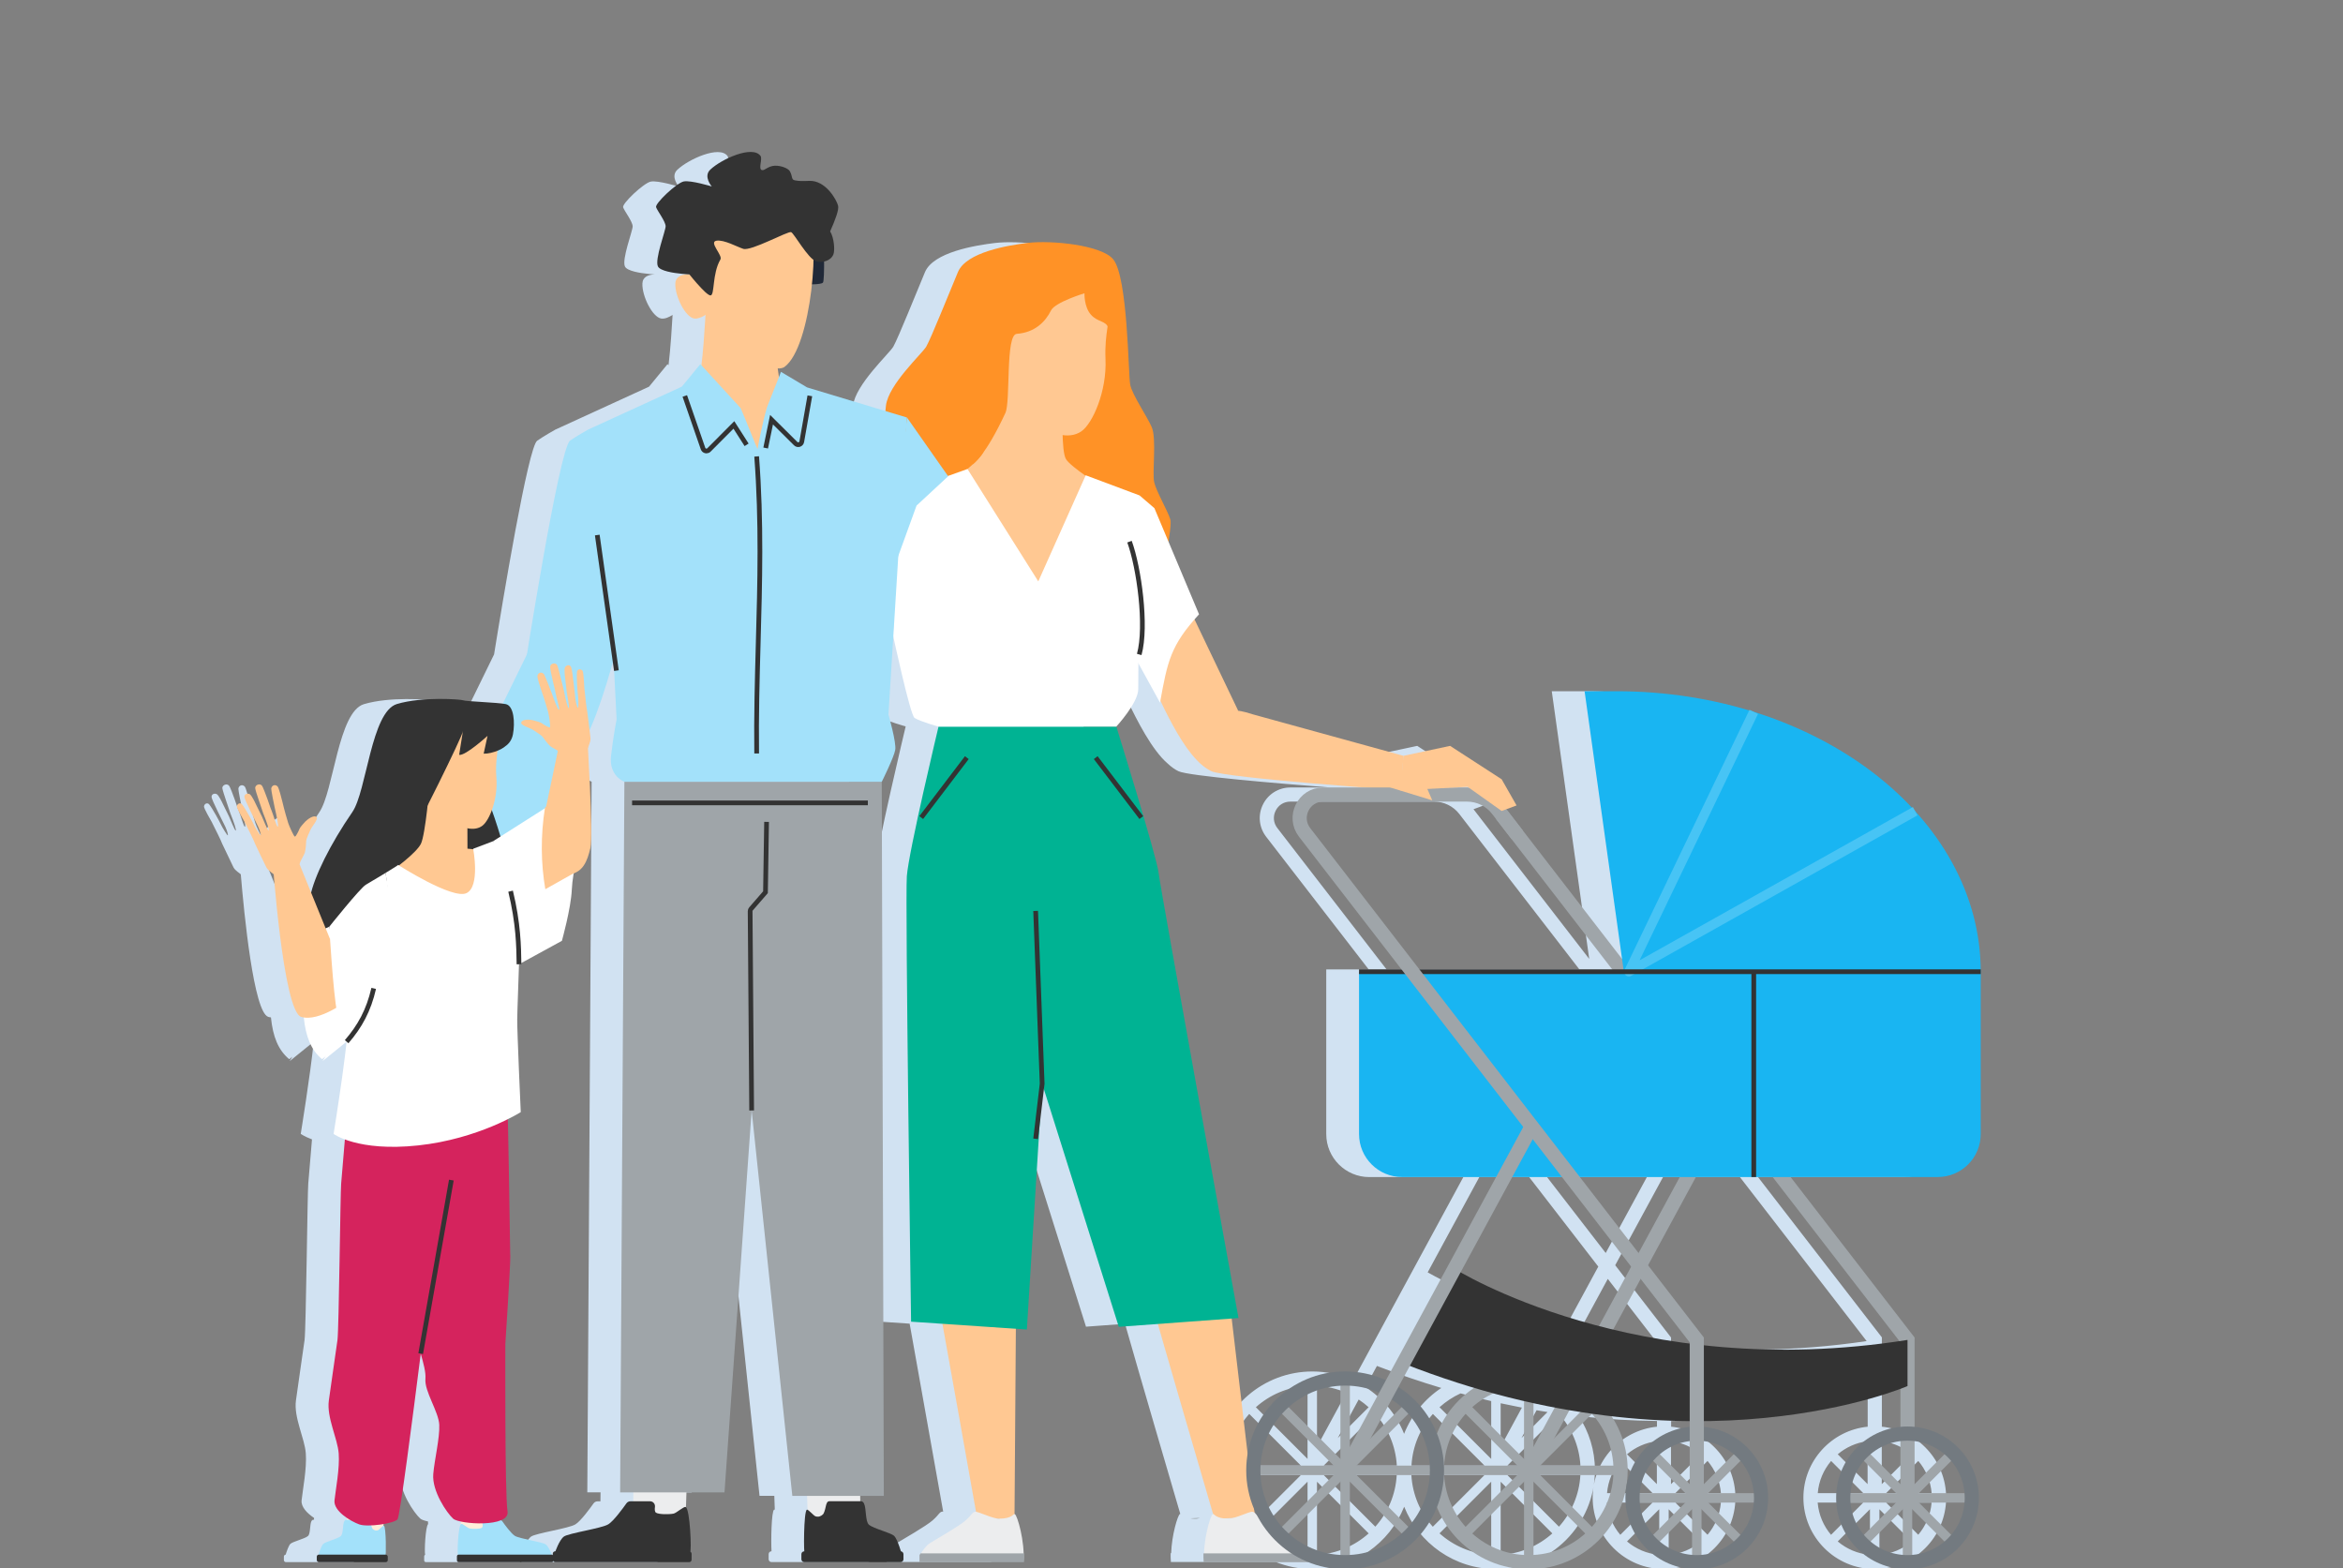 <?xml version="1.0" encoding="UTF-8"?>
<svg id="grph" xmlns="http://www.w3.org/2000/svg" viewBox="0 0 496 332">
  <rect x="0" y="0" width="496" height="332" fill="#808080" stroke="none"/>
  <path d="M412.34,205.2c-.13-12.43-5.23-23.95-13.85-33.45l-.51-.91-.22.12c-8.4-8.94-19.94-16.01-33.39-20.24l-.97-.47-.07.15c-8.71-2.63-18.18-4.08-28.1-4.08h-6.73l7.93,56.67-24.31-31.45h0s-.19-.24-.19-.24l2.16-.8-3.16-5.54-10.91-7.07-9.9,2.11-31.97-8.8c-1-.35-2.03-.59-3.06-.75,0-.06.01-.09.01-.09l-9.2-19.23c.31-.35.62-.71.96-1.08l-6.48-15.4c.37-2.3.56-4.11.39-4.68-.6-1.91-2.92-5.83-3.41-7.84-.47-1.93.54-9.27-.53-11.71-.97-2.22-4.13-6.85-4.55-8.94-.42-2.07-.48-22.82-3.61-26.58-2.52-3.03-13.15-4.06-18.07-3.46-4.18.51-13.02,1.94-14.79,6.17-1.78,4.24-5.65,13.91-6.7,15.77-.83,1.45-8.03,8.02-8.54,12.52-.04.35-.08.73-.12,1.12l-16.54-4.99-5.53-3.29-.45,1.14c-.08-.58-.17-1.21-.26-1.87.62,0,1.14-.09,1.46-.33,3.06-2.26,5.04-10.08,5.8-17.45.75-.02,1.99-.08,2.3-.35.21-.18.26-2.28.26-4.48.85-.18,1.64-.67,1.97-1.52.34-.89.14-3.5-.69-4.86,1.12-2.53,1.88-4.59,1.68-5.41-.31-1.28-2.67-5.47-6.15-5.29-1.5.06-2.05.06-2.95-.1-.9-.16-.46-.72-1.12-1.94-.31-.58-1.83-1.22-3.18-1.17-1.49.06-2.18,1.12-2.76.92-.8-.26.2-2.34-.28-3-1.7-2.31-8.27.67-10.64,2.92-1.52,1.46.33,3.55.33,3.55,0,0-4.43-1.35-5.93-1.06-1.5.29-6.14,4.68-5.86,5.45.26.78,1.99,2.98,2.02,4.03,0,.96-2.38,7.1-1.62,8.53.5.94,3.23,1.37,5.04,1.54.52.05.96.09,1.25.11-1.31.02-2.56.49-2.61,1.91-.1,2.71,2.13,7.12,3.97,7.42.79.13,1.72-.32,2.42-.77-.12,2.07-.43,7.19-.86,10.66l-.21-.23-3.92,4.77-19.93,9.13s0,0,0,.01c-.07.04-2.37,1.33-3.74,2.29-1.92,1.33-7.35,34.19-9.13,45.24l-5.11,10.45c-2.34-.3-7.96-.49-8.44-.71-.4-.19-8.54-.84-14,.79-5.46,1.63-6.41,18.48-9.44,22.87-4.36,6.33-7.66,12.82-8.72,17.03l-2.45-6.02s.06-.06.06-.09c.05-.43.98-1.93,1.09-2.34.19-.71.29-2.21.29-2.54,0-.33.61-1.66.9-2.3.29-.65,1.56-2.09,1.34-2.57-.27-.59-1.44-.15-2.44.84-.4.4-1.14,1.27-1.23,1.54-.09.27-.74,1.66-.97,1.64-.23-.01-1.25-2.35-1.42-2.89-.17-.55-.83-2.75-1.24-4.54-.16-.67-.73-2.86-.99-3.17-.48-.56-1.29-.28-1.36.45-.03.28.57,3.33.73,3.99.38,1.65.89,3.92.66,4.05-.23.14-.99-2.71-1.32-3.4-.28-.59-.59-1.73-.89-2.49-.27-.7-.9-2.55-1.2-2.85-.47-.47-1.36-.1-1.38.54,0,.26.55,1.96.77,2.59.22.62.83,2.5.92,2.73.77,1.93,1.32,3.58,1.15,3.69-.17.12-1.21-2.54-1.42-2.98-.22-.44-1.09-2.18-1.32-2.69-.19-.42-.84-1.74-1.23-2.01-.36-.24-1.15-.16-1.15.56,0,.6,2.52,5.46,2.92,6.32.41.89.63,1.78.51,1.81-.11.03-1.15-1.65-1.39-2.19-.24-.54-1.85-3.53-2.55-4.37-.3-.36-.95-.26-1.09.41-.08.39,1.44,2.95,1.64,3.32.26.47,1.04,2.13,1.36,2.73.32.6.72,1.56.84,1.85.12.29,2.03,4.27,2.4,5.02.36.72,1.4,1.28,1.55,1.49.7,8.37,2.74,29.22,5.82,30.17.18.06.37.08.56.11.42,4.13,1.56,6.92,3.87,8.85l.66-.52c-.18.29-.36.6-.56.93l5.09-4.12c-.72,7.04-2.75,19.51-2.75,19.51,0,0,.75.56,2.38,1.17-.32,3.82-.64,7.75-.79,9.37-.17,1.82-.47,30.81-.78,33.1-.38,2.83-1.35,9.23-1.83,12.82-.48,3.59,1.85,7.98,2.09,11.17.24,3.19-.65,7.69-.89,9.95-.15,1.39,1.17,2.73,2.63,3.72v.39s-.12,0-.12,0c-.17,0-.33.11-.43.3-.38.74-.17,2.67-.74,3.15-.71.6-3.22,1.16-3.73,1.67-.35.35-.76,1.55-.98,2.26-.21.02-.38.2-.38.42v.74c0,.24.19.43.43.43h14.18c.23,0,.43-.19.43-.43v-.74c0-.24-.19-.43-.43-.43h0c.09-1.45.02-5.93-.38-6.13-.02-.01-.06,0-.1,0v-.35c1.43-.25,2.63-.61,2.96-.99.51-.59,3.2-21.44,4.92-35.09.55,2,1.11,3.93.99,5.34-.23,2.65,2.8,6.94,2.93,9.74.12,2.79-1.02,7.41-1.27,10.41-.3,3.62,2.88,8.25,4.21,9.45.25.23.85.44,1.64.61l.02.55c-.57.59-.81,5.86-.63,6.5-.12.06-.2.18-.2.32v.88c0,.2.16.36.36.36h19.72c.14,0,.27-.09.32-.21.09.12.24.21.4.21h28.36c.28,0,.51-.23.51-.51v-1.26c0-.2-.12-.38-.29-.46.25-.92-.09-8.51-.91-9.35l.11-3.18h8.05l5.75-80.85,8.61,81.58h3.13l.1,2.93c-.06-.02-.1-.03-.14-.01-.58.28-.68,6.73-.55,8.81h0c-.34,0-.61.27-.61.61v1.07c0,.34.27.61.61.61h20.39c.34,0,.61-.27.61-.61v-1.07c0-.31-.24-.56-.54-.6-.32-1.02-.9-2.75-1.41-3.25-.73-.73-4.34-1.53-5.37-2.4-.81-.69-.51-3.47-1.06-4.53-.14-.28-.37-.44-.62-.44h-.16s-.01-1.13-.01-1.13h5l-.44-151.17h0s2.59-5.2,2.85-6.77c.26-1.54-1.42-7.39-1.42-7.39l1.02-16.52c.55,2.55,3.64,16.59,4.48,17.14,1.17.76,5.08,1.84,5.08,1.84,0,0-6.33,26.46-6.71,31.67-.37,5.22.9,94.31.9,94.31l6.65.45c1.66,9.2,6.19,34.66,7.1,39.8-.07,0-.16-.03-.2-.02-.64.11-.67.66-2.04,1.86-1.37,1.21-6.3,4.02-7.48,4.75-.75.46-1.42,1.37-1.93,2.2h-.1c-.07.13-.14.26-.21.38v1.48h22.12c.04-.67.06-1.28.05-1.86h-.11c-.12-3.85-1.39-8.02-1.85-8.3-.03-.02-.05-.02-.08-.02l.28-39.22,2.32.16,3.24-52.04,16.22,51.47,8.26-.61c2.63,9.27,10.14,34.93,11.7,40.24-.03,0-.05,0-.08.02-.47.28-1.73,4.45-1.85,8.3h-.11c-.01.58,0,1.19.05,1.86h22.12v-.03c2.42.98,5.06,1.53,7.83,1.53,8.81,0,16.35-5.48,19.44-13.2,3.09,7.72,10.63,13.2,19.44,13.2,11.54,0,20.94-9.39,20.94-20.94,0-4.22-1.27-8.15-3.43-11.45,5.85.67,11.38.99,16.56,1.04v1.21c-7.63.76-13.61,7.21-13.61,15.03,0,8.33,6.78,15.11,15.11,15.11s15.11-6.78,15.11-15.11c0-7.82-5.98-14.27-13.61-15.03v-1.21c21.97-.22,37-5.12,41.61-6.84v8.05c-7.63.76-13.61,7.21-13.61,15.03,0,8.33,6.78,15.11,15.11,15.11s15.11-6.78,15.11-15.11c0-7.82-5.98-14.27-13.61-15.03v-18.91l-26.25-33.97h31.15c5.03,0,9.11-4.08,9.11-9.11v-34.85h-.02ZM127.1,317.81h-.6c-.34,0-.65.16-.85.44-.75,1.06-2.71,3.74-3.83,4.43-1.4.87-8.41,1.87-9.41,2.6-.82.6-1.56,2.47-1.79,3.11h-.04c-.28,0-.51.23-.51.51v.26c-.06-.05-.13-.08-.21-.08h-.03c-.16-.43-.67-1.74-1.24-2.17-.7-.51-5.57-1.21-6.54-1.81-.78-.48-2.14-2.34-2.66-3.08-.07-.1-.17-.18-.28-.23.95-.4,1.52-1.01,1.37-1.89-.59-3.49-.46-35.46-.46-35.46,0,0,1.09-16.56,1.05-18.74-.13-8.48-.32-20.86-.5-28.81,1.76-.88,2.74-1.5,2.74-1.5,0,0-.77-16.9-.75-19.74.01-1.96.22-6.71.37-11.55l9.08-4.96s1.93-6.83,2.1-10.86c.05-1.07.2-2.25.4-3.44h.01c2.21-.73,2.97-3.04,3.51-5.34.5-2.12-.19-15.43-.51-21.18.01-.01.04-.02.04-.03-.03-.22.59-1.29.5-2.12-.03-.26-.1-.88-.19-1.61,1.88-4.16,3.64-9.76,5.09-14.95.34,6.84.64,12.67.64,12.67,0,0-.64,3.2-1.17,7.63-.51,4.3,2.67,5.51,2.81,5.56l-.91,150.43h2.8l-.02,1.89ZM406.09,324.89l-6.82-6.82h9.64c-.21,2.59-1.24,4.94-2.83,6.82ZM408.91,316.08h-9.64l6.82-6.82c1.59,1.87,2.61,4.23,2.83,6.82ZM398.36,305.08c2.39.3,4.57,1.29,6.32,2.77l-6.32,6.32v-9.09ZM397.86,319.49l6.82,6.82c-1.87,1.59-4.23,2.61-6.82,2.83v-9.64ZM395.36,305.08v9.09l-6.32-6.32c1.75-1.48,3.92-2.48,6.32-2.77ZM387.63,309.26l6.82,6.82h-9.64c.21-2.59,1.24-4.94,2.83-6.82ZM384.8,318.08h9.64l-6.82,6.82c-1.59-1.87-2.61-4.23-2.83-6.82ZM395.86,329.13c-2.59-.21-4.94-1.24-6.82-2.83l6.82-6.82v9.64ZM348.64,249.16l-8.72,16.08-12.43-16.08h21.14ZM313.06,177.66h0s21.28,27.54,21.28,27.54h-40.82l-23.11-29.91c-.83-1.07-.97-2.44-.37-3.66.6-1.22,1.76-1.94,3.12-1.94h30.45c2.06,0,4.05.97,5.31,2.61l4.14,5.36ZM303.95,166.71c-.12,0-.23-.02-.34-.02h-2.27l2.41-.13.21.15ZM253.17,321.48c-.45,0-.83-.02-1.16-.07l2.01-.07c-.31.08-.61.14-.85.14ZM258.63,320.21l-.09-.76c.2.48.44.94.68,1.4-.25-.29-.42-.5-.59-.64ZM275.39,312.25l-10.94,10.94c-2.63-2.94-4.3-6.75-4.54-10.94h15.47ZM259.92,310.25c.23-4.19,1.9-8,4.54-10.94l10.94,10.94h-15.47ZM276.8,329.13c-4.19-.23-8-1.9-10.94-4.54l10.94-10.94v15.47ZM276.8,308.83l-10.94-10.94c2.94-2.63,6.75-4.3,10.94-4.54v15.47ZM257.17,307.82l-3.38-28.72,1.44-.11s-16.55-90.92-16.92-94.27c-.37-3.35-8.94-30.93-8.94-30.93,0,0,4.64-5.01,4.64-7.93,0-.59.01-2.63.03-5.47l4.59,8.35c.03-.14.05-.27.07-.4,1.96,4.11,5.18,10.46,8.47,13.27.79.76,1.62,1.32,2.31,1.65,2.12,1,20.98,2.58,32.09,3.44h-8.41c-2.49,0-4.72,1.39-5.81,3.62-1.1,2.23-.83,4.84.69,6.81l21.7,28.08h-8.98v34.85c0,5.03,4.08,9.11,9.11,9.11h19.91l-23.33,43.03c-2.63-1.2-5.55-1.88-8.63-1.88-10.38,0-18.99,7.6-20.63,17.51ZM287.63,296.26c.74.49,1.44,1.04,2.1,1.63l-6.53,6.53,4.43-8.17ZM278.8,306.26v-12.9c2.19.12,4.28.63,6.2,1.47l-6.2,11.43ZM278.8,329.13v-15.47l10.94,10.94c-2.94,2.63-6.75,4.3-10.94,4.54ZM291.15,323.18l-10.94-10.94h15.47c-.23,4.19-1.9,8-4.54,10.94ZM280.22,310.25l10.94-10.94c2.63,2.94,4.3,6.75,4.54,10.94h-15.47ZM289.06,293.63l2.43-4.48c4.64,1.79,9.19,3.33,13.63,4.66-3.53,2.34-6.29,5.73-7.88,9.71-1.63-4.09-4.51-7.54-8.17-9.88ZM303.33,299.31l10.94,10.94h-15.47c.23-4.19,1.9-8,4.54-10.94ZM298.79,312.25h15.47l-10.94,10.94c-2.63-2.94-4.3-6.75-4.54-10.94ZM315.68,329.13c-4.19-.23-8-1.9-10.94-4.54l10.94-10.94v15.47ZM315.68,308.83l-10.94-10.94c1.33-1.19,2.82-2.18,4.46-2.93,2.19.6,4.35,1.14,6.48,1.63v12.24ZM317.68,329.13v-15.47l10.94,10.94c-2.94,2.63-6.75,4.3-10.94,4.54ZM317.68,306.26v-9.21c1.52.33,3.01.63,4.5.92l-4.5,8.29ZM325.28,298.53c.78.13,1.55.26,2.32.38l-5.52,5.52,3.2-5.9ZM330.03,323.18l-10.94-10.94h15.47c-.23,4.19-1.9,8-4.54,10.94ZM334.56,310.25h-15.47l10.94-10.94c2.63,2.94,4.3,6.75,4.54,10.94ZM331.53,280.71c-15.58-4.07-25.86-9.42-29.3-11.37l10.94-20.18h10.53l14.65,18.96-6.83,12.59ZM334.53,281.47l5.83-10.75,10.39,13.44v.26c-5.85-.75-11.28-1.77-16.21-2.95ZM350.75,305.08v9.09l-6.32-6.32c1.75-1.48,3.93-2.48,6.32-2.77ZM343.02,309.26l6.82,6.82h-9.64c.21-2.59,1.24-4.94,2.83-6.82ZM340.19,318.08h9.64l-6.82,6.82c-1.59-1.87-2.61-4.23-2.83-6.82ZM351.25,329.13c-2.59-.21-4.94-1.24-6.82-2.83l6.82-6.82v9.64ZM353.25,329.13v-9.64l6.82,6.82c-1.87,1.59-4.23,2.61-6.82,2.83ZM361.48,324.89l-6.82-6.82h9.64c-.21,2.59-1.24,4.94-2.83,6.82ZM364.3,316.08h-9.64l6.82-6.82c1.59,1.87,2.61,4.23,2.83,6.82ZM360.06,307.85l-6.32,6.32v-9.09c2.39.3,4.57,1.29,6.32,2.77ZM395.15,283.89c-15.32,2.27-29.24,2.21-41.4.89v-1.65l-11.82-15.3,10.13-18.67h11.75s1,0,1,0h0s3.51,0,3.51,0l26.84,34.73Z" fill="#d1e2f2"/>
  <g>
    <path d="M243.78,144.57c.6.4,7.11,17.33,12.86,18.4,3.44.64,5.43-12.62,5.43-12.62l-12.74-26.64-5.55,20.85Z" fill="#ffc892"/>
    <path d="M251.34,154.96c-.25,4.36,3.07,7.33,5.09,8.29,3.03,1.43,40.2,4.04,40.2,4.04l.46-7.3-31.97-8.8c-6.11-2.14-13.52-.59-13.77,3.77Z" fill="#ffc892"/>
    <g>
      <path d="M244.2,276.95c.33,1.65,12.89,44.53,12.89,44.53l8.61-.3-5.33-45.22-16.17.99Z" fill="#ffc892"/>
      <path d="M198.92,276.95c.33,1.65,7.86,44,7.86,44l7.98,1.05.33-46.04-16.17.99Z" fill="#ffc892"/>
      <g>
        <polygon points="145.37 314.34 145.1 322.54 134 322.43 134.09 314.34 145.37 314.34" fill="#ecedee"/>
        <path d="M117.5,328.61s.87-2.6,1.87-3.34c1-.73,8.01-1.73,9.41-2.6,1.12-.69,3.08-3.37,3.83-4.43.2-.28.51-.44.85-.44h4.16c.63,0,1.11.56,1.03,1.19-.07.51-.06,1.03.21,1.22.6.4,2.84.39,3.74.2.59-.12,2.14-1.54,2.54-1.4.95.34,1.31,9.68.94,9.54l-28.56.07Z" fill="#333"/>
        <rect x="117.02" y="328.39" width="29.39" height="2.29" rx=".51" ry=".51" fill="#333"/>
      </g>
      <g>
        <polygon points="182.07 314.34 182.18 323.18 171.08 323.29 170.78 314.34 182.07 314.34" fill="#ecedee"/>
        <path d="M190.96,329.19s-.91-3.3-1.64-4.03c-.73-.73-4.34-1.53-5.37-2.4-.81-.69-.51-3.47-1.06-4.53-.14-.28-.37-.44-.62-.44h-6.73c-.46.01-.62.58-.75,1.2-.11.56-.36,1.39-.57,1.58-.44.4-.91.61-1.56.42-.43-.12-1.56-1.54-1.85-1.4-.69.34-.71,9.61-.44,9.47l20.58.13Z" fill="#333"/>
        <path d="M170.26,328.39h20.39c.34,0,.61.27.61.61v1.07c0,.34-.27.61-.61.61h-20.39c-.34,0-.61-.27-.61-.61v-1.07c0-.34.27-.61.61-.61Z" fill="#333"/>
      </g>
      <path d="M192.87,279.78l24.51,1.66,3.24-52.04,16.22,51.47,25.34-1.86s-16.55-90.92-16.92-94.27c-.37-3.35-8.94-30.93-8.94-30.93h-37.64s-6.33,26.46-6.71,31.67c-.37,5.22.9,94.31.9,94.31Z" fill="#00b393"/>
      <g>
        <path d="M187.14,126.21h57.81c1.24-4.93,3.26-14.79,2.8-16.26-.6-1.91-2.92-5.83-3.41-7.84-.47-1.93.54-9.27-.53-11.71-.97-2.22-4.13-6.85-4.55-8.94-.42-2.07-.48-22.82-3.61-26.58-2.52-3.03-13.15-4.06-18.07-3.46-4.18.51-13.02,1.94-14.79,6.17-1.78,4.24-5.65,13.91-6.7,15.77-.83,1.45-8.03,8.02-8.54,12.52-.51,4.5-1.14,13.39-1.9,15.51-.76,2.12-6.84,12.9-5.32,15.81.91,1.74,4.26,5.92,6.82,9.02Z" fill="#ff9226"/>
        <g>
          <path d="M225.67,97.2c-1.05-1.67-.69-10.36-.69-10.36l-12.58-10.96s-2.58,17.05-4.31,19.99c-1.73,2.94-10.18,8.52-10.18,8.52,17.7,24.83,33.24,32.96,35.21-1.44,0,0-6.4-4.07-7.45-5.74Z" fill="#ffc892"/>
          <path d="M227.45,57.5c-4.35-2-17.76-3.29-19.31,3.13-2.56,10.58,1.15,14.38,4.04,18.57.82,6.97,11.35,15.78,16.72,12.12,2.4-1.63,5.43-8.5,5.13-15.28-.25-5.66,1.11-8.44.69-11.23-.5-3.36-2.76-5.23-7.28-7.3Z" fill="#ffc892"/>
        </g>
        <path d="M205.95,98.28s2.64-1.69,6.89-10.87c1.13-2.45-.03-16.56,2.4-16.74,3.87-.28,6.09-2.6,7.26-4.96.87-1.75,7.08-3.63,7.08-3.63,0,0-.13,2.83,1.35,4.52,1.47,1.68,3.29,1.23,3.71,2.91.42,1.68-.14,12.7,1.75,14.38,1.89,1.68,2.95,5.83,2.95,5.83l-4.63-33.88s-10.55-1.85-17.33-2.15c-6.77-.3-15.2,6.58-15.71,14.15l4.27,30.45Z" fill="#ff9226"/>
      </g>
      <path d="M236.32,153.8s4.64-5.01,4.64-7.93.27-41,.27-41l-11.39-4.26-10.04,22.46-14.99-23.79-14.17,5.06-1.6,30.09s3.64,16.94,4.56,17.54c1.17.76,5.08,1.84,5.08,1.84h37.64Z" fill="#fff"/>
      <path d="M237.38,133.95l2.93,5.23,5.26,9.56c1.6-8.84,2.24-12.11,8.26-18.7l-9.45-22.47-3.16-2.71-3.84,29.09Z" fill="#fff"/>
      <g>
        <path d="M194.75,329.17c.53-.9,1.3-2.01,2.15-2.54,1.17-.73,6.11-3.54,7.48-4.75,1.37-1.21,1.4-1.75,2.04-1.86.64-.11,3.64,1.45,5.03,1.46,2.98.02,3.04-1.17,3.4-.95.53.32,2.13,5.78,1.82,9.99h-21.92v-1.34Z" fill="#ecedee"/>
        <path d="M194.65,329.21c.07-.12.14-.25.21-.38h21.96c.01.58,0,1.19-.05,1.86h-22.12v-1.48Z" fill="#9fa5a9"/>
      </g>
      <g>
        <path d="M276.83,329.17c-.53-.9-1.3-2.01-2.15-2.54-1.17-.73-6.11-3.54-7.48-4.75-1.37-1.21-1.4-1.75-2.04-1.86-.64-.11-3.64,1.45-5.03,1.46-2.98.02-3.04-1.17-3.4-.95-.53.32-2.13,5.78-1.82,9.99h21.92v-1.34Z" fill="#ecedee"/>
        <path d="M276.93,329.21c-.07-.12-.14-.25-.21-.38h-21.96c-.01.58,0,1.19.05,1.86h22.12v-1.48Z" fill="#9fa5a9"/>
      </g>
      <polygon points="131.28 315.92 153.37 315.92 159.12 235.07 167.73 316.66 187.1 316.66 186.66 165.48 132.18 165.48 131.28 315.92" fill="#9fa5a9"/>
      <g>
        <path d="M165.43,82.58c-.49-1.02-1.6-11.54-1.6-11.54l-14.43-5.31s-.67,13.36-1.58,14.87c-.91,1.51-5.34,4.78-5.34,4.78,10.76,15.55,22.47,20.6,27.69,1.93-.32-.29-4.25-3.72-4.74-4.74Z" fill="#ffc892"/>
        <path d="M171.3,60.2s2.44.04,2.9-.35c.45-.39.18-9.72.18-9.72l-4.28,4.95,1.21,5.12Z" fill="#212938"/>
        <path d="M170.97,45.83c-1.97-2.47-7.9-5.13-16.89-3.87-15.55,2.18-7.73,17.73-5.62,21.57.07,0,.13.33.13.33,0,0,2.27,6.88,4.16,9.12,1.89,2.24,11.26,6.22,13.34,4.68,5.76-4.25,7.69-28.26,4.87-31.82Z" fill="#ffc892"/>
        <path d="M148.47,58.79c-.95-.77-5.41-1.5-5.51,1.21-.1,2.71,2.13,7.12,3.97,7.42,1.39.23,3.27-1.33,3.41-1.59.14-.26-.92-6.27-1.87-7.04Z" fill="#ffc892"/>
        <path d="M177.43,43.58c-.31-1.28-2.67-5.47-6.15-5.29-1.5.06-2.05.06-2.95-.1-.9-.16-.46-.72-1.12-1.94-.31-.58-1.83-1.22-3.18-1.17-1.49.06-2.18,1.12-2.76.92-.8-.26.2-2.34-.28-3-1.7-2.31-8.27.67-10.64,2.92-1.52,1.46.33,3.55.33,3.55,0,0-4.43-1.35-5.93-1.06-1.5.29-6.14,4.68-5.86,5.45.26.78,1.99,2.98,2.02,4.03,0,.96-2.38,7.1-1.62,8.53.5.94,3.23,1.37,5.04,1.54.93.1,1.61.13,1.61.13,0,0,1.28,1.62,2.52,2.91.55.59,1.11,1.11,1.51,1.36.18.12.33.18.44.18.93-.04.31-4.55,2.1-7.62.51-.88-2.48-3.66-.87-3.96,1.61-.29,4.48,1.34,5.72,1.72,1.67.51,9.39-3.77,10.11-3.54.59.19,3.57,5.63,5.29,6.17,1.23.39,3.11-.04,3.67-1.47.34-.89.14-3.5-.69-4.86,1.12-2.53,1.88-4.59,1.68-5.41Z" fill="#333"/>
      </g>
      <path d="M188.1,151.33s1.68,5.84,1.42,7.39c-.26,1.57-2.85,6.77-2.85,6.77h-54.48s-3.35-1.17-2.83-5.56c.52-4.43,1.17-7.63,1.17-7.63,0,0-1.69-33.44-1.69-34.23s-4.43-27.09-4.43-27.09l19.93-9.13,3.92-4.77,8.53,9.31c.93,2.07,3.5,8.68,3.58,8.68,0-.17,1.05-5.7,2.01-8.88l2.95-7.47,5.53,3.29,21.12,6.37-3.9,62.95Z" fill="#a3e1fa"/>
      <path d="M110.98,142.1s7.39-47.23,9.7-48.83c1.39-.97,3.75-2.29,3.75-2.29,0,0,10.54,32.25,9.28,34.77-1.26,2.52-8.09,36.58-14.61,35.11-6.52-1.47-8.12-18.76-8.12-18.76Z" fill="#a3e1fa"/>
      <path d="M108.47,186.89c0,.63,15.68-31.36,15.68-31.36l-10.92-20.44-12.6,25.76,7.84,26.04Z" fill="#a3e1fa"/>
      <line x1="126.44" y1="113.26" x2="130.49" y2="141.96" fill="none" stroke="#333" stroke-miterlimit="10"/>
      <path d="M160.18,159.5c-.1-7.89.12-15.78.33-23.42.35-12.62.72-25.68-.33-39.46" fill="none" stroke="#333" stroke-miterlimit="10"/>
      <line x1="195.02" y1="173.07" x2="204.67" y2="160.38" fill="none" stroke="#333" stroke-miterlimit="10"/>
      <line x1="231.96" y1="160.38" x2="241.61" y2="173.07" fill="none" stroke="#333" stroke-miterlimit="10"/>
      <polyline points="219.24 192.83 220.62 229.4 219.24 241.07" fill="none" stroke="#333" stroke-miterlimit="10"/>
      <path d="M239.11,114.66c1.99,5.44,3.73,17.86,2.06,23.88" fill="none" stroke="#333" stroke-miterlimit="10"/>
      <path d="M159.12,235.07l-.32-42.19c0-.18.07-.35.19-.49l3.06-3.52.23-14.89" fill="none" stroke="#333" stroke-miterlimit="10"/>
      <path d="M171.44,83.79l-1.71,9.71c-.05.28-.25.51-.52.6-.27.08-.57.02-.77-.19l-5.11-5.07-1.24,6" fill="none" stroke="#333" stroke-miterlimit="10"/>
      <path d="M158.05,94.16l-2.69-4.21-5.27,5.29c-.14.15-.34.23-.54.23-.06,0-.11,0-.17-.02-.26-.06-.47-.25-.55-.49l-3.86-11.14" fill="none" stroke="#333" stroke-miterlimit="10"/>
      <polygon points="192 88.38 200.72 100.82 194.03 107.02 188.19 123.11 192 88.38" fill="#a3e1fa"/>
      <line x1="133.81" y1="169.96" x2="183.72" y2="169.96" fill="none" stroke="#333" stroke-miterlimit="10"/>
    </g>
    <g>
      <path d="M102.21,166.34l-1.81-8.03s1.98.2,3.83.34c1.85.14,3.91-.82,4.36-3.22.45-2.4.23-6.02-1.52-6.38-1.75-.36-8.52-.56-9.04-.81-.4-.19-8.54-.84-14,.79-5.46,1.63-6.41,18.48-9.44,22.87-4.66,6.76-8.1,13.7-8.91,17.86-.39,1.99-.73,4.6,3.08,6.9,4.14,2.5,34.55-4.53,38.25-6.79,3.7-2.26-4.78-23.52-4.78-23.52Z" fill="#333"/>
      <g>
        <path d="M98.96,179.65l-.02-6.78-7.97-6.88s-.89,10.67-1.87,12.64c-.98,1.97-5.85,5.48-5.85,5.48,7.1,6.84,18.89,15.21,21.6-3.9l-5.89-.56Z" fill="#ffc892"/>
        <path d="M100.27,152.65c-2.91-1.2-11.74-1.69-12.59,2.56-1.4,7.01,1.13,9.41,3.14,12.08.72,4.55,7.87,10.06,11.29,7.51,1.53-1.14,3.34-5.72,2.97-10.16-.31-3.7.5-5.57.16-7.39-.42-2.2-1.95-3.36-4.97-4.6Z" fill="#ffc892"/>
      </g>
      <path d="M87.4,176.56c.07.16,10.73-21.05,10.6-21.82l-.8,5.05c1.29.28,6.01-4.02,6.01-4.02l-.82,3.77c1.82.07,4.65-1.2,4.5-1.75-.08-.3.53-5.19-6.45-6.56-6.98-1.37-12.52-2.91-14.72,1.31-2.21,4.22,1.69,24.01,1.69,24.01Z" fill="#333"/>
      <path d="M68.18,224.22c-4.63-3.86-4.57-11.25-3.41-25.85l4.92-2.19,5.82,22.21-7.33,5.83Z" fill="#fff"/>
      <path d="M73.88,211.54l-1.41-13.99-2.65,1.13-7.07-17.36-5.08.32s2.23,32.42,6.09,33.62c3.87,1.19,10.12-3.72,10.12-3.72Z" fill="#ffc892"/>
      <g>
        <polygon points="97.46 319.32 97.65 325.02 105.36 324.94 105.3 319.32 97.46 319.32" fill="#ffedda"/>
        <path d="M116.84,329.25s-.6-1.81-1.3-2.32c-.7-.51-5.57-1.21-6.54-1.81-.78-.48-2.14-2.34-2.66-3.08-.14-.19-.35-.3-.59-.3h-2.89c-.44,0-.78.39-.71.82.05.35.04.72-.15.85-.42.28-1.98.27-2.6.14-.41-.09-1.49-1.07-1.76-.97-.66.24-.91,6.73-.65,6.63l19.86.05Z" fill="#a3e1fa"/>
        <rect x="96.73" y="329.09" width="20.43" height="1.59" rx=".36" ry=".36" fill="#333"/>
      </g>
      <g>
        <polygon points="73.45 319.32 73.38 325.47 81.1 325.54 81.3 319.32 73.45 319.32" fill="#ffedda"/>
        <path d="M67.27,329.64s.63-2.29,1.14-2.8c.51-.51,3.02-1.06,3.73-1.67.57-.48.36-2.41.74-3.15.1-.19.26-.3.43-.3h4.68c.32,0,.43.4.52.83.08.39.25.97.39,1.1.3.28.63.42,1.08.29.3-.09,1.08-1.07,1.29-.97.48.24.49,6.68.3,6.59l-14.31.09Z" fill="#a3e1fa"/>
        <rect x="67.06" y="329.09" width="15.03" height="1.59" rx=".43" ry=".43" fill="#333"/>
      </g>
      <path d="M108.01,265.72c-.16-10.32-.4-26.44-.62-33.28h-33.51c-.39,2.17-1.35,14.84-1.66,18.13-.17,1.82-.47,30.81-.78,33.1-.38,2.83-1.35,9.23-1.83,12.82-.48,3.59,1.85,7.98,2.09,11.17.24,3.19-.65,7.69-.89,9.95-.24,2.26,3.41,4.41,5.21,5.07,1.8.67,7.37-.18,8.13-1.05.51-.59,3.2-21.44,4.92-35.09.55,2,1.11,3.93.99,5.34-.23,2.65,2.8,6.94,2.93,9.74.12,2.79-1.02,7.41-1.27,10.41-.3,3.62,2.88,8.25,4.21,9.45,1.32,1.2,12.1,1.94,11.51-1.56-.59-3.49-.46-35.46-.46-35.46,0,0,1.09-16.56,1.05-18.74Z" fill="#d5235d"/>
      <path d="M81.61,184.79c-1.86,1.12-3.64,2.19-4.17,2.5-1.21.71-7.74,8.89-7.74,8.89,0,0,.84,14.29,1.66,18.11,1.2,5.61,0,5.05-3.07,10.33l10.59-8.57c4.88-10.41,4.76-20.86,2.73-31.26Z" fill="#fff"/>
      <path d="M109.5,215.67c.03-3.93.85-19.11.33-23.73-.52-4.62-5.44-13.87-5.44-13.87l-4.22,1.6s1.53,7.97-1.41,9.39c-2.94,1.42-14.47-5.96-14.47-5.96,0,0-.25.23-2.69,1.7,2.02,10.41-3.3,20.62-8.18,31.03,1.12.07-2.8,24.2-2.8,24.2,0,0,5.09,3.81,17.89,2.44,12.8-1.37,21.73-7.05,21.73-7.05,0,0-.77-16.9-.75-19.74Z" fill="#fff"/>
      <path d="M104.39,178.07l13.44-8.54s5.57,5.22,5.32,7.12c-.25,1.9-1.92,7.54-2.1,11.65-.18,4.03-2.1,10.86-2.1,10.86l-11.76,6.43-2.8-27.51Z" fill="#fff"/>
      <line x1="95.55" y1="249.81" x2="89.06" y2="286.54" fill="none" stroke="#333" stroke-miterlimit="10"/>
      <path d="M73.38,220.51c2.8-3.23,4.67-6.63,5.73-11.28" fill="none" stroke="#333" stroke-miterlimit="10"/>
      <path d="M109.87,204.12c-.05-3.8-.13-8.65-1.78-15.47" fill="none" stroke="#333" stroke-miterlimit="10"/>
      <path d="M120.13,185.07c3.28-.11,4.21-2.85,4.85-5.56.64-2.71-.67-23.82-.67-23.82l-5.83,1.4-3.02,14.43c-.92,5.37,1.4,13.66,4.68,13.55Z" fill="#ffc892"/>
      <path d="M124.5,158.31c-.03-.22.59-1.29.5-2.12-.09-.83-.62-5.21-.68-5.52-.06-.31-.23-1.34-.29-2.01-.06-.68-.29-2.49-.33-3.03-.03-.42-.13-3.39-.41-3.68-.48-.49-1.08-.22-1.14.24-.14,1.09.12,4.47.21,5.06.09.58.13,2.56.01,2.59-.12.03-.41-.84-.55-1.81-.13-.93-.63-6.38-.95-6.89-.39-.61-1.1-.25-1.27.15-.19.44-.02,1.9.05,2.35.08.55.28,2.48.34,2.97.06.49.62,3.28.41,3.28s-.64-1.69-1.03-3.73c-.05-.24-.55-2.15-.7-2.8-.15-.65-.6-2.38-.74-2.6-.36-.54-1.31-.36-1.45.28-.09.41.38,2.31.53,3.05.16.8.51,1.93.59,2.58.1.75,1,3.56.73,3.57-.27.01-1.06-2.18-1.63-3.77-.23-.64-1.37-3.53-1.54-3.75-.46-.57-1.28-.37-1.39.36-.06.4.64,2.55.87,3.2.62,1.73,1.26,3.94,1.41,4.49.15.55.55,3.06.37,3.2-.19.14-1.48-.68-1.7-.86-.22-.18-1.32-.52-1.87-.64-1.38-.3-2.6-.03-2.51.61.07.52,1.92,1.04,2.52,1.44.59.39,1.82,1.17,2,1.45.18.28,1.08,1.49,1.62,1.98.31.28,1.9,1.04,2.18,1.38.27.34,5.89-.82,5.86-1.04Z" fill="#ffc892"/>
      <path d="M57.95,185.11c-.09-.2-1.19-.77-1.57-1.52-.38-.74-2.29-4.73-2.4-5.02-.12-.29-.52-1.25-.84-1.85-.32-.6-1.1-2.26-1.36-2.73-.2-.37-1.72-2.93-1.64-3.32.14-.67.79-.77,1.09-.41.71.84,2.31,3.83,2.55,4.37.24.54,1.27,2.22,1.39,2.19.11-.03-.1-.93-.51-1.81-.39-.85-2.91-5.71-2.92-6.32,0-.72.79-.8,1.15-.56.39.27,1.04,1.58,1.23,2.01.23.51,1.1,2.24,1.32,2.69.22.44,1.25,3.1,1.42,2.98.17-.12-.37-1.77-1.15-3.69-.09-.23-.7-2.11-.92-2.73-.22-.62-.78-2.32-.77-2.59.02-.65.91-1.01,1.38-.55.29.3.92,2.15,1.2,2.85.3.76.61,1.9.89,2.49.32.69,1.08,3.54,1.32,3.4.23-.14-.28-2.4-.66-4.05-.15-.66-.76-3.71-.73-3.99.08-.73.88-1.01,1.36-.45.26.31.84,2.5.99,3.17.41,1.79,1.07,4,1.24,4.54.17.55,1.19,2.88,1.42,2.89.23.01.88-1.37.97-1.64.09-.27.83-1.15,1.23-1.54,1.01-.99,2.17-1.43,2.44-.84.22.48-1.05,1.91-1.34,2.57-.28.64-.9,1.97-.9,2.3,0,.33-.1,1.83-.29,2.54-.11.4-1.04,1.9-1.09,2.34-.05.43-5.41,2.48-5.5,2.29Z" fill="#ffc892"/>
      <path d="M115.37,170.95l4.27-3.05,2.3,16.68-6.5,3.65c-.94-5.51-1.02-11.26-.07-17.28Z" fill="#ffc892"/>
    </g>
    <g>
      <circle cx="323.63" cy="311.25" r="19.44" fill="none" stroke="#9fa5a9" stroke-miterlimit="10" stroke-width="3"/>
      <line x1="390.2" y1="317.08" x2="417.42" y2="317.08" fill="none" stroke="#9fa5a9" stroke-miterlimit="10" stroke-width="2"/>
      <line x1="403.81" y1="303.47" x2="403.81" y2="330.68" fill="none" stroke="#9fa5a9" stroke-miterlimit="10" stroke-width="2"/>
      <line x1="394.19" y1="307.46" x2="413.43" y2="326.7" fill="none" stroke="#9fa5a9" stroke-miterlimit="10" stroke-width="2"/>
      <line x1="413.43" y1="307.46" x2="394.19" y2="326.7" fill="none" stroke="#9fa5a9" stroke-miterlimit="10" stroke-width="2"/>
      <g>
        <line x1="345.59" y1="317.08" x2="372.81" y2="317.08" fill="none" stroke="#9fa5a9" stroke-miterlimit="10" stroke-width="2"/>
        <line x1="359.2" y1="303.47" x2="359.2" y2="330.68" fill="none" stroke="#9fa5a9" stroke-miterlimit="10" stroke-width="2"/>
        <line x1="349.58" y1="307.46" x2="368.82" y2="326.7" fill="none" stroke="#9fa5a9" stroke-miterlimit="10" stroke-width="2"/>
        <line x1="368.82" y1="307.46" x2="349.58" y2="326.7" fill="none" stroke="#9fa5a9" stroke-miterlimit="10" stroke-width="2"/>
      </g>
      <line x1="304.19" y1="311.25" x2="343.07" y2="311.25" fill="none" stroke="#9fa5a9" stroke-miterlimit="10" stroke-width="2"/>
      <line x1="323.63" y1="291.81" x2="323.63" y2="330.68" fill="none" stroke="#9fa5a9" stroke-miterlimit="10" stroke-width="2"/>
      <line x1="309.89" y1="297.5" x2="337.37" y2="324.99" fill="none" stroke="#9fa5a9" stroke-miterlimit="10" stroke-width="2"/>
      <line x1="337.37" y1="297.5" x2="309.89" y2="324.99" fill="none" stroke="#9fa5a9" stroke-miterlimit="10" stroke-width="2"/>
      <line x1="265.32" y1="311.25" x2="304.19" y2="311.25" fill="none" stroke="#9fa5a9" stroke-miterlimit="10" stroke-width="2"/>
      <line x1="284.76" y1="291.81" x2="284.76" y2="330.68" fill="none" stroke="#9fa5a9" stroke-miterlimit="10" stroke-width="2"/>
      <line x1="271.01" y1="297.5" x2="298.5" y2="324.99" fill="none" stroke="#9fa5a9" stroke-miterlimit="10" stroke-width="2"/>
      <line x1="298.5" y1="297.5" x2="271.01" y2="324.99" fill="none" stroke="#9fa5a9" stroke-miterlimit="10" stroke-width="2"/>
      <line x1="363.13" y1="238.42" x2="323.63" y2="311.25" fill="none" stroke="#9fa5a9" stroke-miterlimit="10" stroke-width="3"/>
      <polyline points="317.89 172.46 403.81 283.65 403.81 317.66" fill="none" stroke="#9fa5a9" stroke-miterlimit="10" stroke-width="3"/>
      <path d="M287.7,205.7h131.61v34.35c0,5.03-4.08,9.11-9.11,9.11h-113.39c-5.03,0-9.11-4.08-9.11-9.11v-34.35h0Z" fill="#19b5f2"/>
      <path d="M419.31,205.7c0-32.79-34.53-59.38-77.13-59.38h-6.73l8.31,59.38h75.55Z" fill="#19b5f2"/>
      <line x1="371.26" y1="205.7" x2="371.26" y2="249.16" fill="none" stroke="#333" stroke-miterlimit="10"/>
      <polyline points="371.26 150.69 344.82 205.7 405.43 171.72" fill="none" stroke="#47c4f5" stroke-linejoin="round" stroke-width="2"/>
      <circle cx="359.2" cy="317.08" r="13.61" fill="none" stroke="#737a80" stroke-miterlimit="10" stroke-width="3"/>
      <circle cx="403.81" cy="317.08" r="13.61" fill="none" stroke="#737a80" stroke-miterlimit="10" stroke-width="3"/>
      <circle cx="284.76" cy="311.25" r="19.44" fill="none" stroke="#737a80" stroke-miterlimit="10" stroke-width="3"/>
      <path d="M297.04,288.6c61.84,24.39,106.77,4.81,106.77,4.81v-9.77c-57.63,9.16-95.92-15.07-95.92-15.07l-10.86,20.02Z" fill="#333"/>
      <line x1="419.31" y1="205.7" x2="287.7" y2="205.7" fill="none" stroke="#333" stroke-miterlimit="10"/>
      <path d="M359.2,317.08v-33.43l-83.02-107.44c-2.53-3.27-.2-8.02,3.94-8.02h30.45c2.54,0,4.94,1.18,6.49,3.19l4.14,5.36" fill="none" stroke="#9fa5a9" stroke-miterlimit="10" stroke-width="3"/>
      <line x1="324.25" y1="238.42" x2="284.76" y2="311.25" fill="none" stroke="#9fa5a9" stroke-miterlimit="10" stroke-width="3"/>
    </g>
    <polygon points="297.09 160 306.98 157.89 317.89 164.96 321.05 170.5 317.89 171.67 310.7 166.56 296.44 167.31 297.09 160" fill="#ffc892"/>
    <polygon points="299.43 160.67 303.2 169.42 294.09 166.63 299.43 160.67 299.43 160.67" fill="#ffc892"/>
  </g>
</svg>